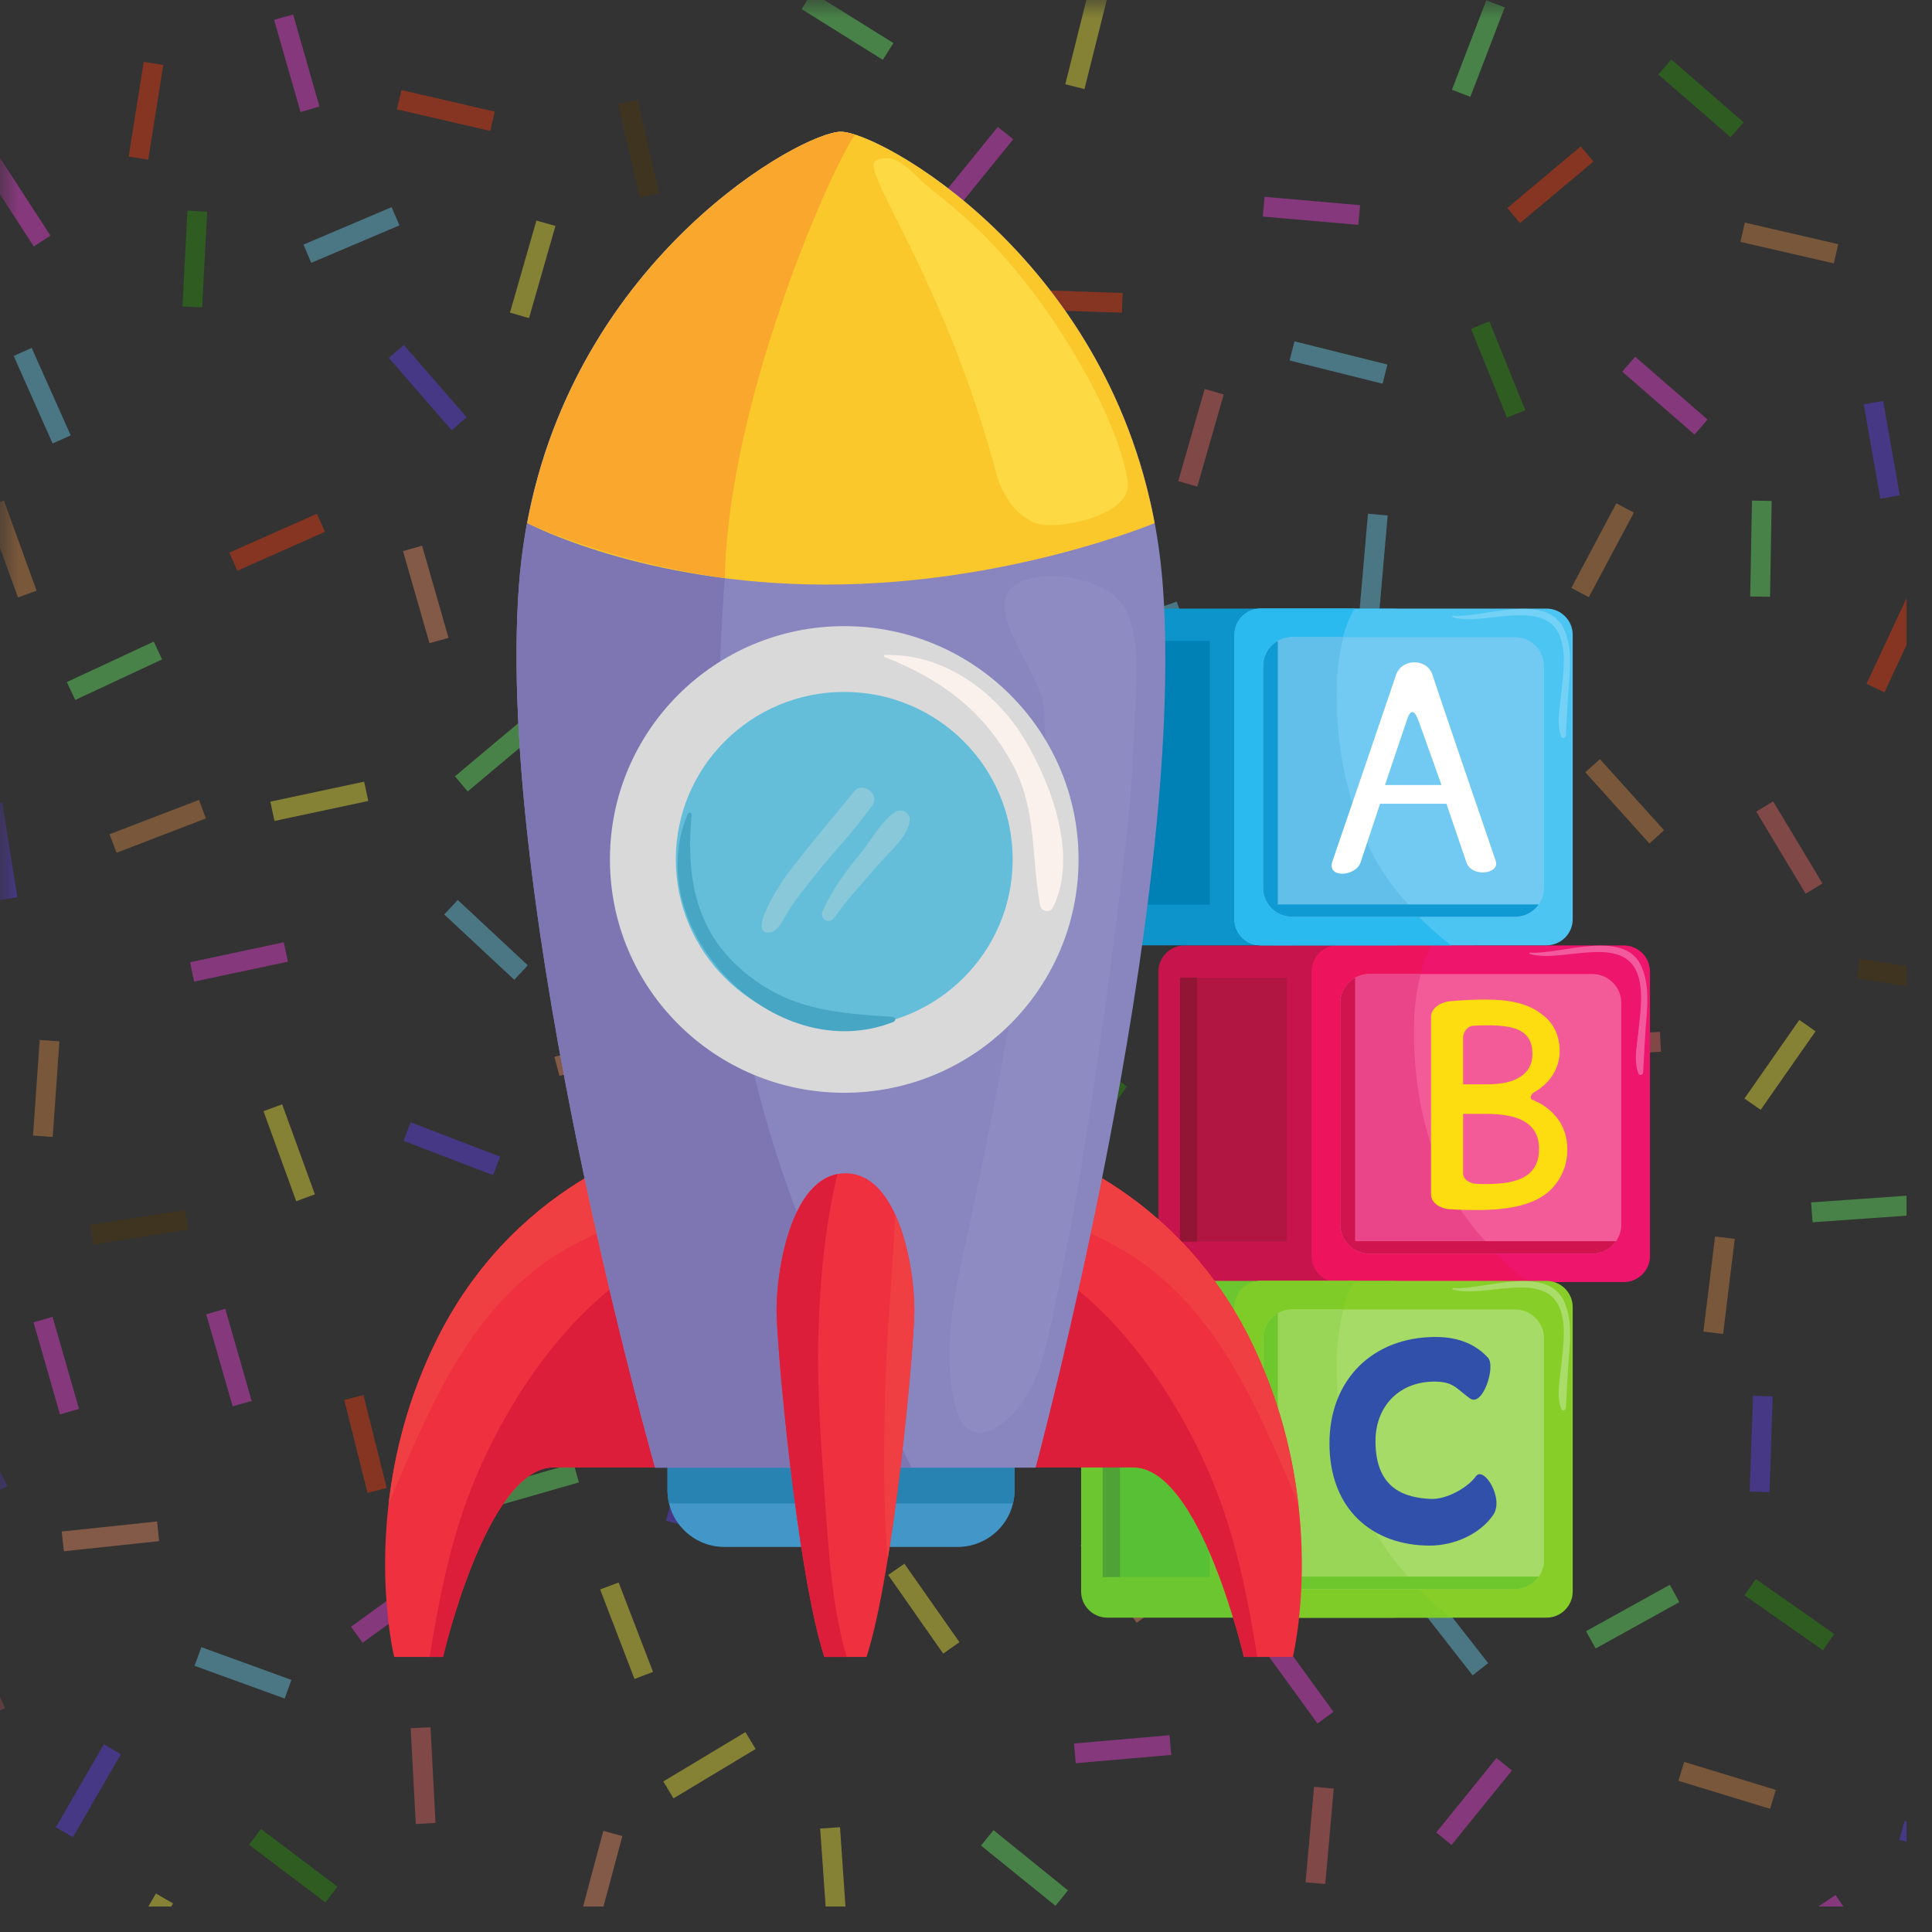 <svg xmlns="http://www.w3.org/2000/svg" xmlns:xlink="http://www.w3.org/1999/xlink" width="75" zoomAndPan="magnify" viewBox="0 0 56.25 56.25" height="75" preserveAspectRatio="xMidYMid meet" version="1.2"><rect x="0" y="0" width="56.25" height="56.25" fill="#333333" stroke="none"/><defs><clipPath id="5359000651"><path d="M 0 0 L 55.512 0 L 55.512 55.512 L 0 55.512 Z M 0 0 "/></clipPath><filter x="0%" y="0%" width="100%" filterUnits="objectBoundingBox" id="dedc74054b" height="100%"><feColorMatrix values="0 0 0 0 1 0 0 0 0 1 0 0 0 0 1 0 0 0 1 0" type="matrix" in="SourceGraphic"/></filter><clipPath id="e6f707080f"><path d="M 28 53 L 32 53 L 32 55.512 L 28 55.512 Z M 28 53 "/></clipPath><clipPath id="0013296f8c"><path d="M 52 34 L 55.512 34 L 55.512 36 L 52 36 Z M 52 34 "/></clipPath><clipPath id="f37d83b60a"><path d="M 3 55 L 6 55 L 6 55.512 L 3 55.512 Z M 3 55 "/></clipPath><clipPath id="61015ea846"><path d="M 54 17 L 55.512 17 L 55.512 21 L 54 21 Z M 54 17 "/></clipPath><clipPath id="2bbaebc5ff"><path d="M 23 53 L 25 53 L 25 55.512 L 23 55.512 Z M 23 53 "/></clipPath><clipPath id="d311912b2f"><path d="M 55 53 L 55.512 53 L 55.512 55 L 55 55 Z M 55 53 "/></clipPath><clipPath id="64a506fd78"><path d="M 51 55 L 54 55 L 54 55.512 L 51 55.512 Z M 51 55 "/></clipPath><clipPath id="3f5f47f81f"><path d="M 16 53 L 19 53 L 19 55.512 L 16 55.512 Z M 16 53 "/></clipPath><clipPath id="58059d190c"><path d="M 54 27 L 55.512 27 L 55.512 29 L 54 29 Z M 54 27 "/></clipPath><clipPath id="0526c397fc"><path d="M 7 53 L 10 53 L 10 55.512 L 7 55.512 Z M 7 53 "/></clipPath><clipPath id="6766758ef7"><path d="M 54 11 L 55.512 11 L 55.512 15 L 54 15 Z M 54 11 "/></clipPath><clipPath id="4f953dce50"><rect x="0" width="56" y="0" height="56"/></clipPath><clipPath id="69ec2fe80f"><path d="M 38 27 L 48.07 27 L 48.07 38 L 38 38 Z M 38 27 "/></clipPath><clipPath id="1a9e07e2a3"><path d="M 27 33 L 38 33 L 38 48.246 L 27 48.246 Z M 27 33 "/></clipPath><clipPath id="18339b2dc9"><path d="M 27 36 L 37 36 L 37 48.246 L 27 48.246 Z M 27 36 "/></clipPath><clipPath id="d9e7194cb5"><path d="M 11 33 L 22 33 L 22 48.246 L 11 48.246 Z M 11 33 "/></clipPath><clipPath id="39aaceb77e"><path d="M 12 36 L 22 36 L 22 48.246 L 12 48.246 Z M 12 36 "/></clipPath><clipPath id="ff3f7349e0"><path d="M 15 3.836 L 34 3.836 L 34 43 L 15 43 Z M 15 3.836 "/></clipPath><clipPath id="a832f942e4"><path d="M 15 3.836 L 27 3.836 L 27 43 L 15 43 Z M 15 3.836 "/></clipPath><clipPath id="6744db26b1"><path d="M 15 3.836 L 34 3.836 L 34 18 L 15 18 Z M 15 3.836 "/></clipPath><clipPath id="901944add1"><path d="M 15 3.836 L 25 3.836 L 25 17 L 15 17 Z M 15 3.836 "/></clipPath><clipPath id="02ae3dcc25"><path d="M 22 34 L 27 34 L 27 48.246 L 22 48.246 Z M 22 34 "/></clipPath><clipPath id="b320c0c156"><path d="M 22 34 L 25 34 L 25 48.246 L 22 48.246 Z M 22 34 "/></clipPath></defs><g id="d346fac78c"><g clip-rule="nonzero" clip-path="url(#5359000651)"><g mask="url(#a910184e2d)" transform="matrix(1,0,0,1,0,-0)"><g clip-path="url(#4f953dce50)"><path style=" stroke:none;fill-rule:nonzero;fill:#ff3fe7;fill-opacity:1;" d="M 9.301 3.102 L 8.75 3.262 L 7.98 0.578 L 8.535 0.422 L 9.301 3.102 "/><path style=" stroke:none;fill-rule:nonzero;fill:#633eff;fill-opacity:1;" d="M 3.023 50.785 L 3.52 51.074 L 2.125 53.488 L 1.625 53.203 L 3.023 50.785 "/><path style=" stroke:none;fill-rule:nonzero;fill:#e18c44;fill-opacity:1;" d="M 1.066 17.199 L 0.113 14.574 L 0 14.617 L 0 15.953 L 0.523 17.395 L 1.066 17.199 "/><path style=" stroke:none;fill-rule:nonzero;fill:#f46767;fill-opacity:1;" d="M 38.258 52.023 L 38.832 52.074 L 38.586 54.852 L 38.012 54.805 L 38.258 52.023 "/><path style=" stroke:none;fill-rule:nonzero;fill:#4f3500;fill-opacity:1;" d="M 17.234 33.977 L 17.805 34.055 L 17.414 36.82 L 16.844 36.738 L 17.234 33.977 "/><g clip-rule="nonzero" clip-path="url(#e6f707080f)"><path style=" stroke:none;fill-rule:nonzero;fill:#66f766;fill-opacity:1;" d="M 28.562 53.734 L 28.926 53.285 L 31.094 55.039 L 30.73 55.488 L 28.562 53.734 "/></g><path style=" stroke:none;fill-rule:nonzero;fill:#ff3805;fill-opacity:1;" d="M 37.012 29.957 L 37.398 30.387 L 35.324 32.254 L 34.941 31.824 L 37.012 29.957 "/><path style=" stroke:none;fill-rule:nonzero;fill:#f46767;fill-opacity:1;" d="M 44.785 35.957 L 44.207 35.988 L 44.062 33.199 L 44.637 33.172 L 44.785 35.957 "/><path style=" stroke:none;fill-rule:nonzero;fill:#6fdbff;fill-opacity:1;" d="M 40.395 10.613 L 40.254 11.172 L 37.547 10.496 L 37.688 9.938 L 40.395 10.613 "/><path style=" stroke:none;fill-rule:nonzero;fill:#4f3500;fill-opacity:1;" d="M 28.195 37.746 L 27.688 38.016 L 26.379 35.551 L 26.887 35.281 L 28.195 37.746 "/><path style=" stroke:none;fill-rule:nonzero;fill:#fff83a;fill-opacity:1;" d="M 15.402 9.262 L 14.848 9.102 L 15.617 6.422 L 16.172 6.578 L 15.402 9.262 "/><path style=" stroke:none;fill-rule:nonzero;fill:#e18c44;fill-opacity:1;" d="M 3.395 24.828 L 3.188 24.289 L 5.793 23.289 L 5.996 23.828 L 3.395 24.828 "/><path style=" stroke:none;fill-rule:nonzero;fill:#633eff;fill-opacity:1;" d="M 19.949 44.426 L 19.391 44.277 L 20.113 41.582 L 20.672 41.73 L 19.949 44.426 "/><path style=" stroke:none;fill-rule:nonzero;fill:#fff83a;fill-opacity:1;" d="M 21.703 50.43 L 22 50.922 L 19.609 52.359 L 19.312 51.867 L 21.703 50.43 "/><path style=" stroke:none;fill-rule:nonzero;fill:#fff83a;fill-opacity:1;" d="M 52.387 29.695 L 52.859 30.027 L 51.262 32.312 L 50.789 31.984 L 52.387 29.695 "/><path style=" stroke:none;fill-rule:nonzero;fill:#fff83a;fill-opacity:1;" d="M 35.16 23.57 L 34.875 24.07 L 32.457 22.676 L 32.746 22.176 L 35.16 23.57 "/><path style=" stroke:none;fill-rule:nonzero;fill:#259904;fill-opacity:1;" d="M 40.457 27.242 L 40.223 26.715 L 42.77 25.582 L 43.004 26.105 L 40.457 27.242 "/><path style=" stroke:none;fill-rule:nonzero;fill:#66f766;fill-opacity:1;" d="M 43.273 0.008 L 43.809 0.215 L 42.809 2.82 L 42.273 2.613 L 43.273 0.008 "/><path style=" stroke:none;fill-rule:nonzero;fill:#ff3fe7;fill-opacity:1;" d="M 29.051 3.695 L 29.5 4.055 L 27.742 6.223 L 27.293 5.863 L 29.051 3.695 "/><path style=" stroke:none;fill-rule:nonzero;fill:#259904;fill-opacity:1;" d="M 23.168 12.316 L 23.02 11.762 L 25.715 11.039 L 25.863 11.594 L 23.168 12.316 "/><path style=" stroke:none;fill-rule:nonzero;fill:#ff3805;fill-opacity:1;" d="M 4.184 1.801 L 4.754 1.891 L 4.316 4.648 L 3.746 4.559 L 4.184 1.801 "/><path style=" stroke:none;fill-rule:nonzero;fill:#f99164;fill-opacity:1;" d="M 16.289 31.324 L 16.141 30.77 L 18.836 30.047 L 18.984 30.602 L 16.289 31.324 "/><path style=" stroke:none;fill-rule:nonzero;fill:#f46767;fill-opacity:1;" d="M 12.68 53.074 L 12.105 53.105 L 11.957 50.316 L 12.535 50.289 L 12.68 53.074 "/><path style=" stroke:none;fill-rule:nonzero;fill:#f99164;fill-opacity:1;" d="M 33.562 46.91 L 33.094 47.246 L 31.453 44.992 L 31.922 44.652 L 33.562 46.91 "/><path style=" stroke:none;fill-rule:nonzero;fill:#4f3500;fill-opacity:1;" d="M 5.391 35.23 L 5.484 35.797 L 2.727 36.234 L 2.637 35.664 L 5.391 35.23 "/><path style=" stroke:none;fill-rule:nonzero;fill:#66f766;fill-opacity:1;" d="M 51.008 14.574 L 51.582 14.586 L 51.535 17.375 L 50.957 17.367 L 51.008 14.574 "/><path style=" stroke:none;fill-rule:nonzero;fill:#6fdbff;fill-opacity:1;" d="M 43.328 48.422 L 42.875 48.777 L 41.156 46.578 L 41.609 46.223 L 43.328 48.422 "/><path style=" stroke:none;fill-rule:nonzero;fill:#259904;fill-opacity:1;" d="M 44.805 37.973 L 45.328 38.215 L 44.148 40.742 L 43.625 40.5 L 44.805 37.973 "/><path style=" stroke:none;fill-rule:nonzero;fill:#ff3805;fill-opacity:1;" d="M 11.555 3.184 L 11.688 2.621 L 14.406 3.25 L 14.273 3.812 L 11.555 3.184 "/><path style=" stroke:none;fill-rule:nonzero;fill:#f46767;fill-opacity:1;" d="M 34.859 14.168 L 34.305 14.008 L 35.074 11.324 L 35.629 11.484 L 34.859 14.168 "/><path style=" stroke:none;fill-rule:nonzero;fill:#ff3805;fill-opacity:1;" d="M 11.258 43.324 L 10.699 43.465 L 10.023 40.758 L 10.582 40.617 L 11.258 43.324 "/><path style=" stroke:none;fill-rule:nonzero;fill:#4f3500;fill-opacity:1;" d="M 26.977 40.523 L 27.512 40.738 L 26.465 43.324 L 25.93 43.109 L 26.977 40.523 "/><path style=" stroke:none;fill-rule:nonzero;fill:#66f766;fill-opacity:1;" d="M 15.383 20.809 L 15.754 21.25 L 13.617 23.043 L 13.246 22.602 L 15.383 20.809 "/><path style=" stroke:none;fill-rule:nonzero;fill:#259904;fill-opacity:1;" d="M 44.41 11.945 L 43.875 12.16 L 42.828 9.574 L 43.363 9.355 L 44.41 11.945 "/><path style=" stroke:none;fill-rule:nonzero;fill:#fff83a;fill-opacity:1;" d="M 9.168 34.773 L 8.625 34.973 L 7.672 32.352 L 8.215 32.152 L 9.168 34.773 "/><path style=" stroke:none;fill-rule:nonzero;fill:#f99164;fill-opacity:1;" d="M 4.574 44.297 L 4.633 44.871 L 1.859 45.164 L 1.797 44.59 L 4.574 44.297 "/><g clip-rule="nonzero" clip-path="url(#0013296f8c)"><path style=" stroke:none;fill-rule:nonzero;fill:#66f766;fill-opacity:1;" d="M 52.773 35.586 L 52.73 35.008 L 55.516 34.812 L 55.555 35.391 L 52.773 35.586 "/></g><path style=" stroke:none;fill-rule:nonzero;fill:#259904;fill-opacity:1;" d="M 25.684 31.816 L 25.109 31.777 L 25.305 28.992 L 25.879 29.031 L 25.684 31.816 "/><path style=" stroke:none;fill-rule:nonzero;fill:#f46767;fill-opacity:1;" d="M 0 49.41 L 0 49.801 L 0.148 49.73 Z M 0 49.41 "/><path style=" stroke:none;fill-rule:nonzero;fill:#ff3fe7;fill-opacity:1;" d="M 47.23 10.82 L 47.609 10.387 L 49.715 12.215 L 49.336 12.652 L 47.23 10.82 "/><path style=" stroke:none;fill-rule:nonzero;fill:#633eff;fill-opacity:1;" d="M 0 42.836 L 0 43.371 L 0.211 43.266 Z M 0 42.836 "/><path style=" stroke:none;fill-rule:nonzero;fill:#4f3500;fill-opacity:1;" d="M 30.133 15.066 L 29.613 14.824 L 30.793 12.297 L 31.312 12.539 L 30.133 15.066 "/><path style=" stroke:none;fill-rule:nonzero;fill:#6fdbff;fill-opacity:1;" d="M 5.664 48.5 L 5.863 47.957 L 8.484 48.91 L 8.289 49.453 L 5.664 48.5 "/><path style=" stroke:none;fill-rule:nonzero;fill:#6fdbff;fill-opacity:1;" d="M 41.367 23.102 L 40.824 22.906 L 41.777 20.281 L 42.32 20.48 L 41.367 23.102 "/><path style=" stroke:none;fill-rule:nonzero;fill:#f46767;fill-opacity:1;" d="M 53.062 25.723 L 52.57 26.02 L 51.133 23.629 L 51.625 23.332 L 53.062 25.723 "/><path style=" stroke:none;fill-rule:nonzero;fill:#259904;fill-opacity:1;" d="M 50.789 46.445 L 51.121 45.973 L 53.406 47.574 L 53.074 48.047 L 50.789 46.445 "/><path style=" stroke:none;fill-rule:nonzero;fill:#6fdbff;fill-opacity:1;" d="M 31.812 18.969 L 31.621 18.426 L 34.262 17.516 L 34.449 18.062 L 31.812 18.969 "/><path style=" stroke:none;fill-rule:nonzero;fill:#e18c44;fill-opacity:1;" d="M 53.52 7.109 L 53.391 7.668 L 50.672 7.043 L 50.801 6.48 L 53.52 7.109 "/><path style=" stroke:none;fill-rule:nonzero;fill:#e18c44;fill-opacity:1;" d="M 48.867 51.848 L 49.035 51.297 L 51.703 52.113 L 51.535 52.664 L 48.867 51.848 "/><path style=" stroke:none;fill-rule:nonzero;fill:#f46767;fill-opacity:1;" d="M 37.391 38.039 L 37.652 37.523 L 40.141 38.793 L 39.879 39.305 L 37.391 38.039 "/><path style=" stroke:none;fill-rule:nonzero;fill:#66f766;fill-opacity:1;" d="M 21.668 40.012 L 21.098 39.934 L 21.484 37.168 L 22.055 37.25 L 21.668 40.012 "/><path style=" stroke:none;fill-rule:nonzero;fill:#f99164;fill-opacity:1;" d="M 13.059 18.57 L 12.504 18.727 L 11.734 16.047 L 12.289 15.887 L 13.059 18.57 "/><path style=" stroke:none;fill-rule:nonzero;fill:#e18c44;fill-opacity:1;" d="M 46.156 22.484 L 46.582 22.102 L 48.449 24.172 L 48.023 24.559 L 46.156 22.484 "/><g clip-rule="nonzero" clip-path="url(#f37d83b60a)"><path style=" stroke:none;fill-rule:nonzero;fill:#fff83a;fill-opacity:1;" d="M 3.645 57.836 L 3.145 57.547 L 4.539 55.129 L 5.039 55.418 L 3.645 57.836 "/></g><path style=" stroke:none;fill-rule:nonzero;fill:#fff83a;fill-opacity:1;" d="M 19.012 48.676 L 18.473 48.883 L 17.473 46.277 L 18.012 46.074 L 19.012 48.676 "/><g clip-rule="nonzero" clip-path="url(#61015ea846)"><path style=" stroke:none;fill-rule:nonzero;fill:#ff3805;fill-opacity:1;" d="M 54.867 20.156 L 54.344 19.91 L 55.523 17.383 L 56.047 17.625 L 54.867 20.156 "/></g><path style=" stroke:none;fill-rule:nonzero;fill:#66f766;fill-opacity:1;" d="M 48.617 46.141 L 48.895 46.645 L 46.457 47.996 L 46.176 47.492 L 48.617 46.141 "/><path style=" stroke:none;fill-rule:nonzero;fill:#633eff;fill-opacity:1;" d="M 13.539 39.938 L 13.078 39.59 L 14.758 37.363 L 15.219 37.707 L 13.539 39.938 "/><path style=" stroke:none;fill-rule:nonzero;fill:#f46767;fill-opacity:1;" d="M 28.848 22.406 L 28.277 22.465 L 27.984 19.691 L 28.559 19.633 L 28.848 22.406 "/><path style=" stroke:none;fill-rule:nonzero;fill:#fff83a;fill-opacity:1;" d="M 26.059 15.848 L 26.156 16.414 L 23.41 16.898 L 23.309 16.332 L 26.059 15.848 "/><path style=" stroke:none;fill-rule:nonzero;fill:#ff3fe7;fill-opacity:1;" d="M 43.57 51.184 L 44.02 51.547 L 42.262 53.715 L 41.816 53.352 L 43.57 51.184 "/><path style=" stroke:none;fill-rule:nonzero;fill:#6fdbff;fill-opacity:1;" d="M 21.387 32.406 L 21.914 32.172 L 23.051 34.719 L 22.523 34.953 L 21.387 32.406 "/><path style=" stroke:none;fill-rule:nonzero;fill:#fff83a;fill-opacity:1;" d="M 25.859 45.855 L 26.332 45.527 L 27.934 47.812 L 27.461 48.145 L 25.859 45.855 "/><path style=" stroke:none;fill-rule:nonzero;fill:#4f3500;fill-opacity:1;" d="M 18 3.031 L 18.562 2.902 L 19.188 5.621 L 18.625 5.75 L 18 3.031 "/><path style=" stroke:none;fill-rule:nonzero;fill:#633eff;fill-opacity:1;" d="M 14.562 33.676 L 14.355 34.215 L 11.75 33.215 L 11.957 32.676 L 14.562 33.676 "/><path style=" stroke:none;fill-rule:nonzero;fill:#66f766;fill-opacity:1;" d="M 25.703 1.742 L 26.012 1.254 L 24 0 L 23.504 0 L 23.34 0.266 L 25.703 1.742 "/><path style=" stroke:none;fill-rule:nonzero;fill:#259904;fill-opacity:1;" d="M 48.281 2.168 L 48.66 1.73 L 50.766 3.562 L 50.387 3.996 L 48.281 2.168 "/><g clip-rule="nonzero" clip-path="url(#2bbaebc5ff)"><path style=" stroke:none;fill-rule:nonzero;fill:#fff83a;fill-opacity:1;" d="M 23.879 53.238 L 24.457 53.199 L 24.648 55.984 L 24.074 56.023 L 23.879 53.238 "/></g><path style=" stroke:none;fill-rule:nonzero;fill:#259904;fill-opacity:1;" d="M 5.887 8.949 L 5.312 8.922 L 5.457 6.133 L 6.031 6.164 L 5.887 8.949 "/><path style=" stroke:none;fill-rule:nonzero;fill:#f46767;fill-opacity:1;" d="M 48.328 30.043 L 48.359 30.621 L 45.574 30.766 L 45.543 30.191 L 48.328 30.043 "/><path style=" stroke:none;fill-rule:nonzero;fill:#ff3805;fill-opacity:1;" d="M 9.227 14.957 L 9.461 15.484 L 6.91 16.617 L 6.676 16.09 L 9.227 14.957 "/><path style=" stroke:none;fill-rule:nonzero;fill:#633eff;fill-opacity:1;" d="M 0.066 23.367 L 0 23.379 L 0 26.203 L 0.504 26.125 L 0.066 23.367 "/><path style=" stroke:none;fill-rule:nonzero;fill:#ff3fe7;fill-opacity:1;" d="M 31.32 51.336 L 31.27 50.762 L 34.051 50.52 L 34.102 51.094 L 31.32 51.336 "/><path style=" stroke:none;fill-rule:nonzero;fill:#633eff;fill-opacity:1;" d="M 51.52 43.445 L 50.941 43.426 L 51.039 40.637 L 51.613 40.656 L 51.52 43.445 "/><g clip-rule="nonzero" clip-path="url(#d311912b2f)"><path style=" stroke:none;fill-rule:nonzero;fill:#633eff;fill-opacity:1;" d="M 58.137 53.785 L 57.977 54.336 L 55.297 53.566 L 55.453 53.016 L 58.137 53.785 "/></g><path style=" stroke:none;fill-rule:nonzero;fill:#fff83a;fill-opacity:1;" d="M 28.949 25.371 L 29.371 24.977 L 31.273 27.02 L 30.852 27.41 L 28.949 25.371 "/><path style=" stroke:none;fill-rule:nonzero;fill:#66f766;fill-opacity:1;" d="M 2.191 20.379 L 1.945 19.859 L 4.477 18.68 L 4.719 19.199 L 2.191 20.379 "/><path style=" stroke:none;fill-rule:nonzero;fill:#259904;fill-opacity:1;" d="M 38.574 33.68 L 38.645 33.105 L 41.414 33.445 L 41.344 34.02 L 38.574 33.68 "/><path style=" stroke:none;fill-rule:nonzero;fill:#ff3fe7;fill-opacity:1;" d="M 39.598 5.973 L 39.547 6.547 L 36.766 6.305 L 36.816 5.73 L 39.598 5.973 "/><path style=" stroke:none;fill-rule:nonzero;fill:#f46767;fill-opacity:1;" d="M 20.059 14.816 L 20.473 15.219 L 18.535 17.223 L 18.117 16.824 L 20.059 14.816 "/><path style=" stroke:none;fill-rule:nonzero;fill:#fff83a;fill-opacity:1;" d="M 7.992 23.902 L 7.871 23.34 L 10.602 22.758 L 10.723 23.32 L 7.992 23.902 "/><path style=" stroke:none;fill-rule:nonzero;fill:#ff3805;fill-opacity:1;" d="M 32.688 8.531 L 32.664 9.105 L 29.879 9.012 L 29.898 8.434 L 32.688 8.531 "/><path style=" stroke:none;fill-rule:nonzero;fill:#633eff;fill-opacity:1;" d="M 19.051 19.484 L 19.574 19.25 L 20.711 21.797 L 20.184 22.031 L 19.051 19.484 "/><path style=" stroke:none;fill-rule:nonzero;fill:#6fdbff;fill-opacity:1;" d="M 30.648 35.289 L 31.094 34.926 L 32.852 37.098 L 32.402 37.457 L 30.648 35.289 "/><path style=" stroke:none;fill-rule:nonzero;fill:#fff83a;fill-opacity:1;" d="M 31.016 2.453 L 31.574 2.594 L 32.223 0 L 31.629 0 L 31.016 2.453 "/><path style=" stroke:none;fill-rule:nonzero;fill:#fff83a;fill-opacity:1;" d="M 22.066 23.445 L 22.32 22.926 L 24.828 24.148 L 24.574 24.668 L 22.066 23.445 "/><path style=" stroke:none;fill-rule:nonzero;fill:#e18c44;fill-opacity:1;" d="M 49.934 36 L 50.508 36.07 L 50.168 38.84 L 49.594 38.77 L 49.934 36 "/><path style=" stroke:none;fill-rule:nonzero;fill:#e18c44;fill-opacity:1;" d="M 1.156 30.277 L 1.73 30.32 L 1.535 33.102 L 0.961 33.062 L 1.156 30.277 "/><path style=" stroke:none;fill-rule:nonzero;fill:#633eff;fill-opacity:1;" d="M 11.32 10.422 L 11.758 10.043 L 13.586 12.148 L 13.152 12.527 L 11.32 10.422 "/><path style=" stroke:none;fill-rule:nonzero;fill:#ff3fe7;fill-opacity:1;" d="M 8.262 27.434 L 8.383 28 L 5.652 28.578 L 5.535 28.016 L 8.262 27.434 "/><path style=" stroke:none;fill-rule:nonzero;fill:#6fdbff;fill-opacity:1;" d="M 15.367 28.105 L 14.973 28.527 L 12.934 26.625 L 13.328 26.203 L 15.367 28.105 "/><g clip-rule="nonzero" clip-path="url(#64a506fd78)"><path style=" stroke:none;fill-rule:nonzero;fill:#ff3fe7;fill-opacity:1;" d="M 53.441 55.172 L 53.766 55.648 L 51.453 57.211 L 51.129 56.73 L 53.441 55.172 "/></g><path style=" stroke:none;fill-rule:nonzero;fill:#259904;fill-opacity:1;" d="M 32.812 31.633 L 32.477 32.102 L 30.219 30.461 L 30.555 29.996 L 32.812 31.633 "/><path style=" stroke:none;fill-rule:nonzero;fill:#66f766;fill-opacity:1;" d="M 16.699 42.605 L 16.855 43.16 L 14.176 43.93 L 14.016 43.375 L 16.699 42.605 "/><g clip-rule="nonzero" clip-path="url(#3f5f47f81f)"><path style=" stroke:none;fill-rule:nonzero;fill:#f99164;fill-opacity:1;" d="M 17.566 53.305 L 18.121 53.457 L 17.398 56.148 L 16.844 56 L 17.566 53.305 "/></g><g clip-rule="nonzero" clip-path="url(#58059d190c)"><path style=" stroke:none;fill-rule:nonzero;fill:#4f3500;fill-opacity:1;" d="M 54.066 28.484 L 54.156 27.914 L 56.91 28.352 L 56.82 28.918 L 54.066 28.484 "/></g><path style=" stroke:none;fill-rule:nonzero;fill:#6fdbff;fill-opacity:1;" d="M 9.062 7.652 L 8.836 7.121 L 11.402 6.031 L 11.629 6.562 L 9.062 7.652 "/><path style=" stroke:none;fill-rule:nonzero;fill:#ff3fe7;fill-opacity:1;" d="M 10.559 47.828 L 10.219 47.363 L 12.477 45.723 L 12.816 46.191 L 10.559 47.828 "/><path style=" stroke:none;fill-rule:nonzero;fill:#ff3fe7;fill-opacity:1;" d="M 37.68 27.625 L 37.113 27.734 L 36.578 24.996 L 37.145 24.887 L 37.68 27.625 "/><path style=" stroke:none;fill-rule:nonzero;fill:#e18c44;fill-opacity:1;" d="M 46.258 17.387 L 45.75 17.117 L 47.059 14.652 L 47.57 14.926 L 46.258 17.387 "/><path style=" stroke:none;fill-rule:nonzero;fill:#ff3805;fill-opacity:1;" d="M 44.254 6.496 L 43.887 6.055 L 46.023 4.262 L 46.395 4.703 L 44.254 6.496 "/><path style=" stroke:none;fill-rule:nonzero;fill:#fff83a;fill-opacity:1;" d="M 24.98 5.758 L 25.461 6.078 L 23.898 8.391 L 23.422 8.07 L 24.98 5.758 "/><path style=" stroke:none;fill-rule:nonzero;fill:#6fdbff;fill-opacity:1;" d="M 2.059 12.676 L 1.531 12.91 L 0.398 10.363 L 0.922 10.129 L 2.059 12.676 "/><path style=" stroke:none;fill-rule:nonzero;fill:#ff3fe7;fill-opacity:1;" d="M 1.469 6.859 L 0 4.598 L 0 5.656 L 0.984 7.176 L 1.469 6.859 "/><path style=" stroke:none;fill-rule:nonzero;fill:#f46767;fill-opacity:1;" d="M 18.207 11.578 L 18.105 11.008 L 20.852 10.523 L 20.953 11.094 L 18.207 11.578 "/><path style=" stroke:none;fill-rule:nonzero;fill:#6fdbff;fill-opacity:1;" d="M 39.828 14.957 L 40.402 15.008 L 40.16 17.785 L 39.586 17.738 L 39.828 14.957 "/><path style=" stroke:none;fill-rule:nonzero;fill:#fff83a;fill-opacity:1;" d="M 20.004 25.355 L 20.57 25.477 L 19.988 28.203 L 19.426 28.086 L 20.004 25.355 "/><g clip-rule="nonzero" clip-path="url(#0526c397fc)"><path style=" stroke:none;fill-rule:nonzero;fill:#259904;fill-opacity:1;" d="M 7.25 53.711 L 7.598 53.25 L 9.824 54.93 L 9.477 55.391 L 7.25 53.711 "/></g><path style=" stroke:none;fill-rule:nonzero;fill:#ff3fe7;fill-opacity:1;" d="M 0.977 38.5 L 1.531 38.34 L 2.301 41.02 L 1.746 41.18 L 0.977 38.5 "/><path style=" stroke:none;fill-rule:nonzero;fill:#f46767;fill-opacity:1;" d="M 35.32 41.473 L 35.289 42.051 L 32.504 41.906 L 32.535 41.328 L 35.32 41.473 "/><path style=" stroke:none;fill-rule:nonzero;fill:#ff3fe7;fill-opacity:1;" d="M 38.824 49.84 L 38.359 50.18 L 36.719 47.922 L 37.184 47.582 L 38.824 49.84 "/><path style=" stroke:none;fill-rule:nonzero;fill:#ff3fe7;fill-opacity:1;" d="M 7.328 40.789 L 6.773 40.945 L 6.004 38.266 L 6.559 38.105 L 7.328 40.789 "/><g clip-rule="nonzero" clip-path="url(#6766758ef7)"><path style=" stroke:none;fill-rule:nonzero;fill:#633eff;fill-opacity:1;" d="M 54.262 11.773 L 54.828 11.672 L 55.312 14.422 L 54.746 14.52 L 54.262 11.773 "/></g><path style=" stroke:none;fill-rule:nonzero;fill:#ff3fe7;fill-opacity:1;" d="M 40.531 42.402 L 40.883 41.949 L 43.082 43.664 L 42.727 44.121 L 40.531 42.402 "/></g><mask id="a910184e2d"><g filter="url(#dedc74054b)"><rect x="0" width="56.25" y="0" height="56.25" style="fill:#000000;fill-opacity:0.4;stroke:none;"/></g></mask></g></g><path style=" stroke:none;fill-rule:nonzero;fill:#c8144d;fill-opacity:1;" d="M 43.574 36.574 C 43.574 36.988 43.23 37.328 42.812 37.328 L 34.488 37.328 C 34.07 37.328 33.727 36.988 33.727 36.574 L 33.727 28.285 C 33.727 27.867 34.07 27.527 34.488 27.527 L 42.812 27.527 C 43.23 27.527 43.574 27.867 43.574 28.285 L 43.574 36.574 "/><g clip-rule="nonzero" clip-path="url(#69ec2fe80f)"><path style=" stroke:none;fill-rule:nonzero;fill:#ed156c;fill-opacity:1;" d="M 48.039 36.574 C 48.039 36.988 47.695 37.328 47.277 37.328 L 38.949 37.328 C 38.531 37.328 38.191 36.988 38.191 36.574 L 38.191 28.285 C 38.191 27.867 38.531 27.527 38.949 27.527 L 47.277 27.527 C 47.695 27.527 48.039 27.867 48.039 28.285 L 48.039 36.574 "/></g><path style=" stroke:none;fill-rule:nonzero;fill:#ed135d;fill-opacity:1;" d="M 42.145 34.375 C 41.586 33.074 41.328 31.75 41.242 30.34 C 41.188 29.422 41.188 28.332 41.691 27.527 L 38.949 27.527 C 38.531 27.527 38.191 27.867 38.191 28.285 L 38.191 36.574 C 38.191 36.988 38.531 37.328 38.949 37.328 L 44.508 37.328 C 43.469 36.57 42.633 35.512 42.145 34.375 "/><path style=" stroke:none;fill-rule:nonzero;fill:#f35b98;fill-opacity:1;" d="M 47.203 29.195 L 47.203 35.66 C 47.203 35.836 47.148 36 47.051 36.137 C 46.898 36.355 46.645 36.5 46.359 36.5 L 39.867 36.5 C 39.406 36.5 39.023 36.121 39.023 35.66 L 39.023 29.195 C 39.023 28.887 39.199 28.609 39.453 28.465 C 39.578 28.398 39.719 28.359 39.867 28.359 L 46.359 28.359 C 46.824 28.359 47.203 28.734 47.203 29.195 "/><path style=" stroke:none;fill-rule:nonzero;fill:#eb4589;fill-opacity:1;" d="M 42.113 34.473 C 41.602 33.375 41.297 32.184 41.203 30.977 C 41.137 30.117 41.137 29.203 41.367 28.359 L 39.867 28.359 C 39.719 28.359 39.578 28.398 39.453 28.465 C 39.199 28.609 39.023 28.887 39.023 29.195 L 39.023 35.66 C 39.023 36.121 39.406 36.5 39.867 36.5 L 43.625 36.5 C 42.984 35.93 42.461 35.211 42.113 34.473 "/><path style=" stroke:none;fill-rule:nonzero;fill:#d0144f;fill-opacity:1;" d="M 47.051 36.137 C 46.898 36.355 46.645 36.5 46.359 36.5 L 39.867 36.5 C 39.406 36.5 39.023 36.121 39.023 35.66 L 39.023 29.195 C 39.023 28.887 39.199 28.609 39.453 28.465 L 39.453 36.137 L 47.051 36.137 "/><path style=" stroke:none;fill-rule:nonzero;fill:#f35a9d;fill-opacity:1;" d="M 47.777 28.109 C 47.273 27.035 45.414 27.801 44.551 27.734 C 44.527 27.734 44.523 27.77 44.547 27.777 C 45.48 28.051 47.312 27.145 47.699 28.426 C 47.852 28.934 47.75 29.527 47.699 30.047 C 47.664 30.422 47.555 30.902 47.707 31.262 C 47.738 31.332 47.836 31.289 47.84 31.227 C 47.867 30.688 47.895 30.152 47.938 29.613 C 47.977 29.113 47.996 28.574 47.777 28.109 "/><path style=" stroke:none;fill-rule:nonzero;fill:#b11643;fill-opacity:1;" d="M 37.469 36.148 L 34.355 36.148 L 34.355 28.465 L 37.469 28.465 L 37.469 36.148 "/><path style=" stroke:none;fill-rule:nonzero;fill:#931535;fill-opacity:1;" d="M 34.855 36.148 L 34.355 36.148 L 34.355 28.465 L 34.855 28.465 L 34.855 36.148 "/><path style=" stroke:none;fill-rule:nonzero;fill:#fddd10;fill-opacity:1;" d="M 43.008 34.469 C 43.082 34.473 43.164 34.473 43.254 34.473 C 44.062 34.473 44.809 34.328 44.809 33.449 C 44.809 32.629 44.098 32.43 43.242 32.43 L 42.598 32.43 C 42.598 32.43 42.598 33.945 42.598 34.16 C 42.598 34.371 42.84 34.465 43.008 34.469 Z M 42.598 31.57 L 43.309 31.57 C 44.133 31.57 44.617 31.27 44.617 30.688 C 44.617 29.98 44.078 29.852 43.289 29.852 C 43.117 29.852 42.98 29.859 42.867 29.867 C 42.75 29.879 42.598 30.02 42.598 30.219 C 42.598 30.418 42.598 31.57 42.598 31.57 Z M 42.203 29.152 C 42.527 29.121 42.91 29.102 43.242 29.102 C 44.027 29.102 44.527 29.238 44.906 29.543 C 45.219 29.773 45.41 30.133 45.41 30.605 C 45.41 31.102 45.129 31.543 44.656 31.809 C 44.57 31.855 44.531 31.988 44.605 32.016 C 45.117 32.215 45.633 32.676 45.633 33.461 C 45.633 33.98 45.426 34.371 45.121 34.668 C 44.699 35.051 44.016 35.23 43.027 35.23 C 42.742 35.23 42.453 35.223 42.203 35.207 C 41.977 35.195 41.664 35.047 41.664 34.773 C 41.664 34.496 41.664 29.918 41.664 29.617 C 41.664 29.316 41.988 29.176 42.203 29.152 "/><path style=" stroke:none;fill-rule:nonzero;fill:#6bc62f;fill-opacity:1;" d="M 41.324 46.34 C 41.324 46.754 40.984 47.098 40.566 47.098 L 32.238 47.098 C 31.82 47.098 31.477 46.754 31.477 46.34 L 31.477 38.051 C 31.477 37.637 31.82 37.293 32.238 37.293 L 40.566 37.293 C 40.984 37.293 41.324 37.637 41.324 38.051 L 41.324 46.34 "/><path style=" stroke:none;fill-rule:nonzero;fill:#87ce29;fill-opacity:1;" d="M 45.789 46.34 C 45.789 46.754 45.445 47.098 45.027 47.098 L 36.703 47.098 C 36.285 47.098 35.941 46.754 35.941 46.34 L 35.941 38.051 C 35.941 37.637 36.285 37.293 36.703 37.293 L 45.027 37.293 C 45.445 37.293 45.789 37.637 45.789 38.051 L 45.789 46.34 "/><path style=" stroke:none;fill-rule:nonzero;fill:#7fcc28;fill-opacity:1;" d="M 39.895 44.145 C 39.336 42.844 39.078 41.516 38.992 40.105 C 38.938 39.188 38.941 38.102 39.441 37.293 L 36.703 37.293 C 36.285 37.293 35.941 37.637 35.941 38.051 L 35.941 46.34 C 35.941 46.754 36.285 47.098 36.703 47.098 L 42.258 47.098 C 41.219 46.336 40.383 45.277 39.895 44.145 "/><path style=" stroke:none;fill-rule:nonzero;fill:#a6db68;fill-opacity:1;" d="M 44.953 38.965 L 44.953 45.426 C 44.953 45.602 44.898 45.77 44.801 45.902 C 44.648 46.121 44.398 46.266 44.109 46.266 L 37.617 46.266 C 37.156 46.266 36.777 45.887 36.777 45.426 L 36.777 38.965 C 36.777 38.652 36.949 38.379 37.203 38.234 C 37.328 38.164 37.469 38.125 37.617 38.125 L 44.109 38.125 C 44.574 38.125 44.953 38.504 44.953 38.965 "/><path style=" stroke:none;fill-rule:nonzero;fill:#99d657;fill-opacity:1;" d="M 39.863 44.238 C 39.352 43.141 39.047 41.949 38.953 40.742 C 38.887 39.883 38.887 38.969 39.117 38.125 L 37.617 38.125 C 37.469 38.125 37.328 38.164 37.203 38.234 C 36.949 38.379 36.777 38.652 36.777 38.965 L 36.777 45.426 C 36.777 45.887 37.156 46.266 37.617 46.266 L 41.375 46.266 C 40.734 45.695 40.211 44.977 39.863 44.238 "/><path style=" stroke:none;fill-rule:nonzero;fill:#6ec72d;fill-opacity:1;" d="M 44.801 45.902 C 44.648 46.121 44.398 46.266 44.109 46.266 L 37.617 46.266 C 37.156 46.266 36.777 45.887 36.777 45.426 L 36.777 38.965 C 36.777 38.652 36.949 38.379 37.203 38.234 L 37.203 45.902 L 44.801 45.902 "/><path style=" stroke:none;fill-rule:nonzero;fill:#a9dc69;fill-opacity:1;" d="M 45.531 37.875 C 45.027 36.805 43.164 37.566 42.301 37.504 C 42.277 37.5 42.273 37.539 42.297 37.543 C 43.23 37.816 45.066 36.914 45.449 38.191 C 45.602 38.699 45.5 39.293 45.449 39.812 C 45.414 40.188 45.305 40.668 45.461 41.027 C 45.488 41.098 45.586 41.055 45.59 40.992 C 45.621 40.457 45.645 39.922 45.688 39.383 C 45.73 38.879 45.75 38.344 45.531 37.875 "/><path style=" stroke:none;fill-rule:nonzero;fill:#57c035;fill-opacity:1;" d="M 35.223 45.914 L 32.105 45.914 L 32.105 38.234 L 35.223 38.234 L 35.223 45.914 "/><path style=" stroke:none;fill-rule:nonzero;fill:#4ea236;fill-opacity:1;" d="M 32.605 45.914 L 32.105 45.914 L 32.105 38.234 L 32.605 38.234 L 32.605 45.914 "/><path style=" stroke:none;fill-rule:nonzero;fill:#3050aa;fill-opacity:1;" d="M 43.473 44.109 C 43.098 44.656 42.352 45 41.629 45 C 39.961 45 38.707 43.949 38.707 42.02 C 38.707 40.176 39.961 38.926 41.797 38.926 C 42.535 38.926 43.004 39.184 43.324 39.531 C 43.555 39.793 43.168 40.977 42.797 40.715 C 42.43 40.453 42.332 40.242 41.84 40.227 C 40.789 40.188 40.047 40.902 40.047 41.961 C 40.047 43.402 40.969 43.605 41.648 43.641 C 42.113 43.668 42.742 43.305 42.969 42.984 C 43.195 42.664 43.805 43.633 43.473 44.109 "/><path style=" stroke:none;fill-rule:nonzero;fill:#0d95cb;fill-opacity:1;" d="M 41.324 26.766 C 41.324 27.184 40.984 27.523 40.566 27.523 L 32.238 27.523 C 31.82 27.523 31.477 27.184 31.477 26.766 L 31.477 18.477 C 31.477 18.062 31.82 17.719 32.238 17.719 L 40.566 17.719 C 40.984 17.719 41.324 18.062 41.324 18.477 L 41.324 26.766 "/><path style=" stroke:none;fill-rule:nonzero;fill:#4cc5f2;fill-opacity:1;" d="M 45.789 26.766 C 45.789 27.184 45.445 27.523 45.027 27.523 L 36.703 27.523 C 36.285 27.523 35.941 27.184 35.941 26.766 L 35.941 18.477 C 35.941 18.062 36.285 17.719 36.703 17.719 L 45.027 17.719 C 45.445 17.719 45.789 18.062 45.789 18.477 L 45.789 26.766 "/><path style=" stroke:none;fill-rule:nonzero;fill:#2bbaf0;fill-opacity:1;" d="M 39.895 24.57 C 39.336 23.27 39.078 21.941 38.992 20.535 C 38.938 19.613 38.941 18.527 39.441 17.719 L 36.703 17.719 C 36.285 17.719 35.941 18.062 35.941 18.477 L 35.941 26.766 C 35.941 27.184 36.285 27.523 36.703 27.523 L 42.258 27.523 C 41.219 26.762 40.383 25.703 39.895 24.57 "/><path style=" stroke:none;fill-rule:nonzero;fill:#72caf2;fill-opacity:1;" d="M 44.953 19.391 L 44.953 25.852 C 44.953 26.031 44.898 26.195 44.801 26.332 C 44.648 26.547 44.398 26.691 44.109 26.691 L 37.617 26.691 C 37.156 26.691 36.777 26.316 36.777 25.852 L 36.777 19.391 C 36.777 19.078 36.949 18.805 37.203 18.66 C 37.328 18.59 37.469 18.551 37.617 18.551 L 44.109 18.551 C 44.574 18.551 44.953 18.93 44.953 19.391 "/><path style=" stroke:none;fill-rule:nonzero;fill:#61bfe9;fill-opacity:1;" d="M 39.863 24.664 C 39.352 23.566 39.047 22.375 38.953 21.168 C 38.887 20.309 38.887 19.395 39.117 18.551 L 37.617 18.551 C 37.469 18.551 37.328 18.59 37.203 18.66 C 36.949 18.805 36.777 19.078 36.777 19.391 L 36.777 25.852 C 36.777 26.316 37.156 26.691 37.617 26.691 L 41.375 26.691 C 40.734 26.121 40.211 25.402 39.863 24.664 "/><path style=" stroke:none;fill-rule:nonzero;fill:#0f9ad4;fill-opacity:1;" d="M 44.801 26.332 C 44.648 26.547 44.398 26.691 44.113 26.691 L 37.617 26.691 C 37.156 26.691 36.777 26.316 36.777 25.852 L 36.777 19.391 C 36.777 19.078 36.949 18.805 37.203 18.66 L 37.203 26.332 L 44.801 26.332 "/><path style=" stroke:none;fill-rule:nonzero;fill:#72d1f5;fill-opacity:1;" d="M 45.531 18.305 C 45.027 17.23 43.164 17.996 42.301 17.93 C 42.277 17.926 42.273 17.965 42.297 17.973 C 43.23 18.246 45.066 17.34 45.449 18.617 C 45.602 19.125 45.5 19.723 45.449 20.238 C 45.414 20.617 45.305 21.094 45.461 21.457 C 45.488 21.523 45.586 21.48 45.59 21.418 C 45.617 20.883 45.645 20.348 45.688 19.809 C 45.73 19.305 45.75 18.77 45.531 18.305 "/><path style=" stroke:none;fill-rule:nonzero;fill:#ffffff;fill-opacity:1;" d="M 41.969 22.855 L 41.316 21.027 C 41.195 20.672 41.07 20.625 40.965 20.953 L 40.324 22.855 Z M 40.18 23.402 C 40.18 23.402 39.75 24.695 39.613 25.109 C 39.48 25.52 38.621 25.586 38.793 25.078 C 38.969 24.574 40.535 19.984 40.645 19.652 C 40.812 19.16 41.555 19.16 41.707 19.652 C 41.809 19.984 43.414 24.676 43.547 25.062 C 43.68 25.449 42.848 25.555 42.695 25.109 C 42.543 24.664 42.113 23.402 42.113 23.402 L 40.18 23.402 "/><path style=" stroke:none;fill-rule:nonzero;fill:#0081b6;fill-opacity:1;" d="M 35.223 26.34 L 32.105 26.34 L 32.105 18.66 L 35.223 18.66 L 35.223 26.34 "/><path style=" stroke:none;fill-rule:nonzero;fill:#056397;fill-opacity:1;" d="M 32.605 26.34 L 32.105 26.34 L 32.105 18.66 L 32.605 18.66 L 32.605 26.34 "/><g clip-rule="nonzero" clip-path="url(#1a9e07e2a3)"><path style=" stroke:none;fill-rule:nonzero;fill:#ef303f;fill-opacity:1;" d="M 37.641 48.242 L 36.215 48.242 C 36.215 48.242 34.945 42.723 32.996 42.723 C 31.051 42.723 27.832 42.723 27.832 42.723 L 29.512 33.191 C 29.512 33.191 33.973 34.172 36.367 38.938 C 38.762 43.703 37.641 48.242 37.641 48.242 "/></g><path style=" stroke:none;fill-rule:nonzero;fill:#f03f42;fill-opacity:1;" d="M 30.449 35.266 C 31.406 35.777 32.477 36.176 33.348 36.828 C 35.156 38.18 36.16 40.062 37.07 42.082 C 37.324 42.645 37.566 43.219 37.801 43.797 C 37.633 42.34 37.23 40.656 36.367 38.938 C 33.973 34.172 29.512 33.191 29.512 33.191 L 29.246 34.707 C 29.664 34.738 29.984 35.016 30.449 35.266 "/><g clip-rule="nonzero" clip-path="url(#18339b2dc9)"><path style=" stroke:none;fill-rule:nonzero;fill:#dd1e3a;fill-opacity:1;" d="M 35.547 43.754 C 34.527 40.898 32.145 37.199 28.977 36.227 L 27.832 42.723 C 27.832 42.723 31.051 42.723 32.996 42.723 C 34.945 42.723 36.215 48.242 36.215 48.242 L 36.605 48.242 C 36.367 46.727 36.066 45.203 35.547 43.754 "/></g><g clip-rule="nonzero" clip-path="url(#d9e7194cb5)"><path style=" stroke:none;fill-rule:nonzero;fill:#ef303f;fill-opacity:1;" d="M 11.477 48.242 L 12.898 48.242 C 12.898 48.242 14.172 42.723 16.117 42.723 C 18.062 42.723 21.281 42.723 21.281 42.723 L 19.602 33.191 C 19.602 33.191 15.145 34.172 12.75 38.938 C 10.352 43.703 11.477 48.242 11.477 48.242 "/></g><path style=" stroke:none;fill-rule:nonzero;fill:#f03f42;fill-opacity:1;" d="M 18.664 35.266 C 17.711 35.777 16.637 36.176 15.766 36.828 C 13.957 38.18 12.953 40.062 12.047 42.082 C 11.793 42.645 11.547 43.219 11.312 43.797 C 11.48 42.34 11.887 40.656 12.75 38.938 C 15.145 34.172 19.602 33.191 19.602 33.191 L 19.867 34.707 C 19.449 34.738 19.129 35.016 18.664 35.266 "/><g clip-rule="nonzero" clip-path="url(#39aaceb77e)"><path style=" stroke:none;fill-rule:nonzero;fill:#dd1e3a;fill-opacity:1;" d="M 13.566 43.754 C 14.586 40.898 16.969 37.199 20.137 36.227 L 21.281 42.723 C 21.281 42.723 18.062 42.723 16.117 42.723 C 14.172 42.723 12.898 48.242 12.898 48.242 L 12.508 48.242 C 12.75 46.727 13.047 45.203 13.566 43.754 "/></g><path style=" stroke:none;fill-rule:nonzero;fill:#4397c8;fill-opacity:1;" d="M 29.539 43.387 C 29.539 44.301 28.793 45.039 27.879 45.039 L 21.09 45.039 C 20.176 45.039 19.434 44.301 19.434 43.387 L 19.434 41.473 C 19.434 40.562 20.176 39.82 21.09 39.82 L 27.879 39.82 C 28.793 39.82 29.539 40.562 29.539 41.473 L 29.539 43.387 "/><path style=" stroke:none;fill-rule:nonzero;fill:#2882b2;fill-opacity:1;" d="M 29.492 43.773 C 29.52 43.648 29.539 43.52 29.539 43.387 L 29.539 41.473 C 29.539 40.562 28.793 39.82 27.879 39.82 L 21.09 39.82 C 20.176 39.82 19.434 40.562 19.434 41.473 L 19.434 43.387 C 19.434 43.52 19.449 43.648 19.48 43.773 L 29.492 43.773 "/><g clip-rule="nonzero" clip-path="url(#ff3f7349e0)"><path style=" stroke:none;fill-rule:nonzero;fill:#8985bf;fill-opacity:1;" d="M 33.859 17.094 C 33.207 8.039 25.699 3.836 24.484 3.836 C 23.266 3.836 15.758 8.039 15.105 17.094 C 14.434 26.484 19.074 42.73 19.074 42.73 L 30.152 42.73 C 30.152 42.73 34.531 26.484 33.859 17.094 "/></g><g clip-rule="nonzero" clip-path="url(#a832f942e4)"><path style=" stroke:none;fill-rule:nonzero;fill:#7d76b2;fill-opacity:1;" d="M 22.758 34.062 C 21.387 29.977 20.812 25.703 20.902 21.395 C 20.992 17.074 21.273 12.551 22.594 8.406 C 23.094 6.832 23.73 5.309 24.473 3.836 C 23.227 3.859 15.754 8.062 15.105 17.094 C 14.434 26.484 19.074 42.73 19.074 42.73 L 26.539 42.73 C 25.137 39.898 23.762 37.051 22.758 34.062 "/></g><g clip-rule="nonzero" clip-path="url(#6744db26b1)"><path style=" stroke:none;fill-rule:nonzero;fill:#fbc82b;fill-opacity:1;" d="M 33.617 15.23 C 32.164 7.465 25.613 3.836 24.484 3.836 C 23.352 3.836 16.801 7.465 15.352 15.23 C 15.352 15.23 18.73 17.02 24.043 17.02 C 29.359 17.02 33.617 15.23 33.617 15.23 "/></g><g clip-rule="nonzero" clip-path="url(#901944add1)"><path style=" stroke:none;fill-rule:nonzero;fill:#f9a72d;fill-opacity:1;" d="M 24.891 3.918 C 24.719 3.863 24.578 3.836 24.484 3.836 C 23.352 3.836 16.801 7.465 15.352 15.23 C 15.352 15.23 17.688 16.355 21.102 16.832 C 21.199 11.805 24.066 5.148 24.891 3.918 "/></g><path style=" stroke:none;fill-rule:nonzero;fill:#fdda44;fill-opacity:1;" d="M 31.863 11.355 C 31.07 9.828 30.094 8.391 28.922 7.133 C 28.332 6.5 27.688 5.969 27.016 5.43 C 26.609 5.109 26.105 4.359 25.492 4.684 C 25.02 4.938 27.488 8.078 29.012 13.797 C 29.215 14.559 29.785 15.27 30.488 15.289 C 31.402 15.316 32.953 14.863 32.832 14.023 C 32.691 13.023 32.098 11.812 31.863 11.355 "/><path style=" stroke:none;fill-rule:nonzero;fill:#8d8bc2;fill-opacity:1;" d="M 32.723 17.664 C 32.223 16.824 30.355 16.512 29.57 17.02 C 28.555 17.676 30.266 19.57 30.375 20.52 C 30.543 22.004 30.293 23.559 30.109 25.035 C 29.676 28.523 29.012 31.941 28.289 35.383 C 27.914 37.176 27.32 39.203 27.844 41.039 C 28.199 42.293 29.266 41.539 29.754 40.848 C 30.352 40 30.543 38.816 30.75 37.832 C 31.023 36.547 31.277 35.258 31.484 33.965 C 31.996 30.777 32.438 27.555 32.801 24.348 C 32.965 22.902 33.023 21.453 33.082 20 C 33.113 19.277 33.105 18.312 32.723 17.664 "/><path style=" stroke:none;fill-rule:nonzero;fill:#d9d9da;fill-opacity:1;" d="M 31.402 25.023 C 31.402 28.777 28.348 31.816 24.578 31.816 C 20.812 31.816 17.758 28.777 17.758 25.023 C 17.758 21.273 20.812 18.23 24.578 18.23 C 28.348 18.23 31.402 21.273 31.402 25.023 "/><path style=" stroke:none;fill-rule:nonzero;fill:#65bed9;fill-opacity:1;" d="M 29.484 25.023 C 29.484 27.719 27.289 29.906 24.578 29.906 C 21.871 29.906 19.676 27.719 19.676 25.023 C 19.676 22.328 21.871 20.145 24.578 20.145 C 27.289 20.145 29.484 22.328 29.484 25.023 "/><path style=" stroke:none;fill-rule:nonzero;fill:#88c8d9;fill-opacity:1;" d="M 24.875 23.035 C 24.207 23.852 23.52 24.66 22.883 25.5 C 22.812 25.59 21.676 27.277 22.438 27.141 C 22.629 27.109 22.762 26.859 22.844 26.707 C 23.09 26.27 23.422 25.867 23.734 25.477 C 24.277 24.793 24.902 24.16 25.402 23.441 C 25.621 23.129 25.117 22.738 24.875 23.035 "/><path style=" stroke:none;fill-rule:nonzero;fill:#88c8d9;fill-opacity:1;" d="M 26.078 23.633 C 25.68 23.879 25.375 24.445 25.086 24.805 C 24.641 25.344 24.234 25.887 23.953 26.527 C 23.852 26.754 24.141 26.93 24.285 26.723 C 24.684 26.16 25.168 25.641 25.621 25.121 C 25.914 24.781 26.449 24.344 26.488 23.867 C 26.504 23.66 26.242 23.531 26.078 23.633 "/><path style=" stroke:none;fill-rule:nonzero;fill:#47a6c4;fill-opacity:1;" d="M 25.992 29.605 C 24.242 29.496 22.855 29.383 21.496 28.148 C 20.188 26.965 19.984 25.367 20.137 23.719 C 20.145 23.645 20.043 23.648 20.02 23.703 C 18.609 27.07 22.562 31.113 26.012 29.754 C 26.09 29.723 26.082 29.609 25.992 29.605 "/><path style=" stroke:none;fill-rule:nonzero;fill:#faf0ec;fill-opacity:1;" d="M 29.84 21.543 C 28.992 20.121 27.461 19.02 25.766 19.07 C 25.73 19.07 25.727 19.117 25.758 19.129 C 27.375 19.77 28.594 20.652 29.449 22.195 C 30.211 23.566 30.008 24.93 30.289 26.379 C 30.32 26.547 30.578 26.578 30.652 26.43 C 31.398 24.941 30.625 22.867 29.84 21.543 "/><g clip-rule="nonzero" clip-path="url(#02ae3dcc25)"><path style=" stroke:none;fill-rule:nonzero;fill:#ef303f;fill-opacity:1;" d="M 25.23 48.242 C 26.035 45.738 26.621 39.16 26.621 38.145 C 26.621 36.891 26.16 34.16 24.613 34.16 C 23.07 34.16 22.609 36.891 22.609 38.145 C 22.609 39.16 23.195 45.738 24 48.242 L 25.23 48.242 "/></g><g clip-rule="nonzero" clip-path="url(#b320c0c156)"><path style=" stroke:none;fill-rule:nonzero;fill:#dd1e3a;fill-opacity:1;" d="M 24.062 44.266 C 23.934 42.41 23.77 40.543 23.832 38.68 C 23.879 37.305 24.012 35.707 24.383 34.184 C 23.023 34.445 22.609 36.957 22.609 38.145 C 22.609 39.16 23.195 45.738 24 48.242 L 24.652 48.242 C 24.277 46.992 24.152 45.539 24.062 44.266 "/></g><path style=" stroke:none;fill-rule:nonzero;fill:#f03f42;fill-opacity:1;" d="M 26.047 35.727 C 25.977 37.242 25.824 38.742 25.781 40.258 C 25.73 41.969 25.707 43.691 25.844 45.398 C 26.316 42.496 26.621 38.875 26.621 38.145 C 26.621 37.43 26.469 36.234 26.051 35.34 C 26.055 35.469 26.051 35.598 26.047 35.727 "/></g></svg>